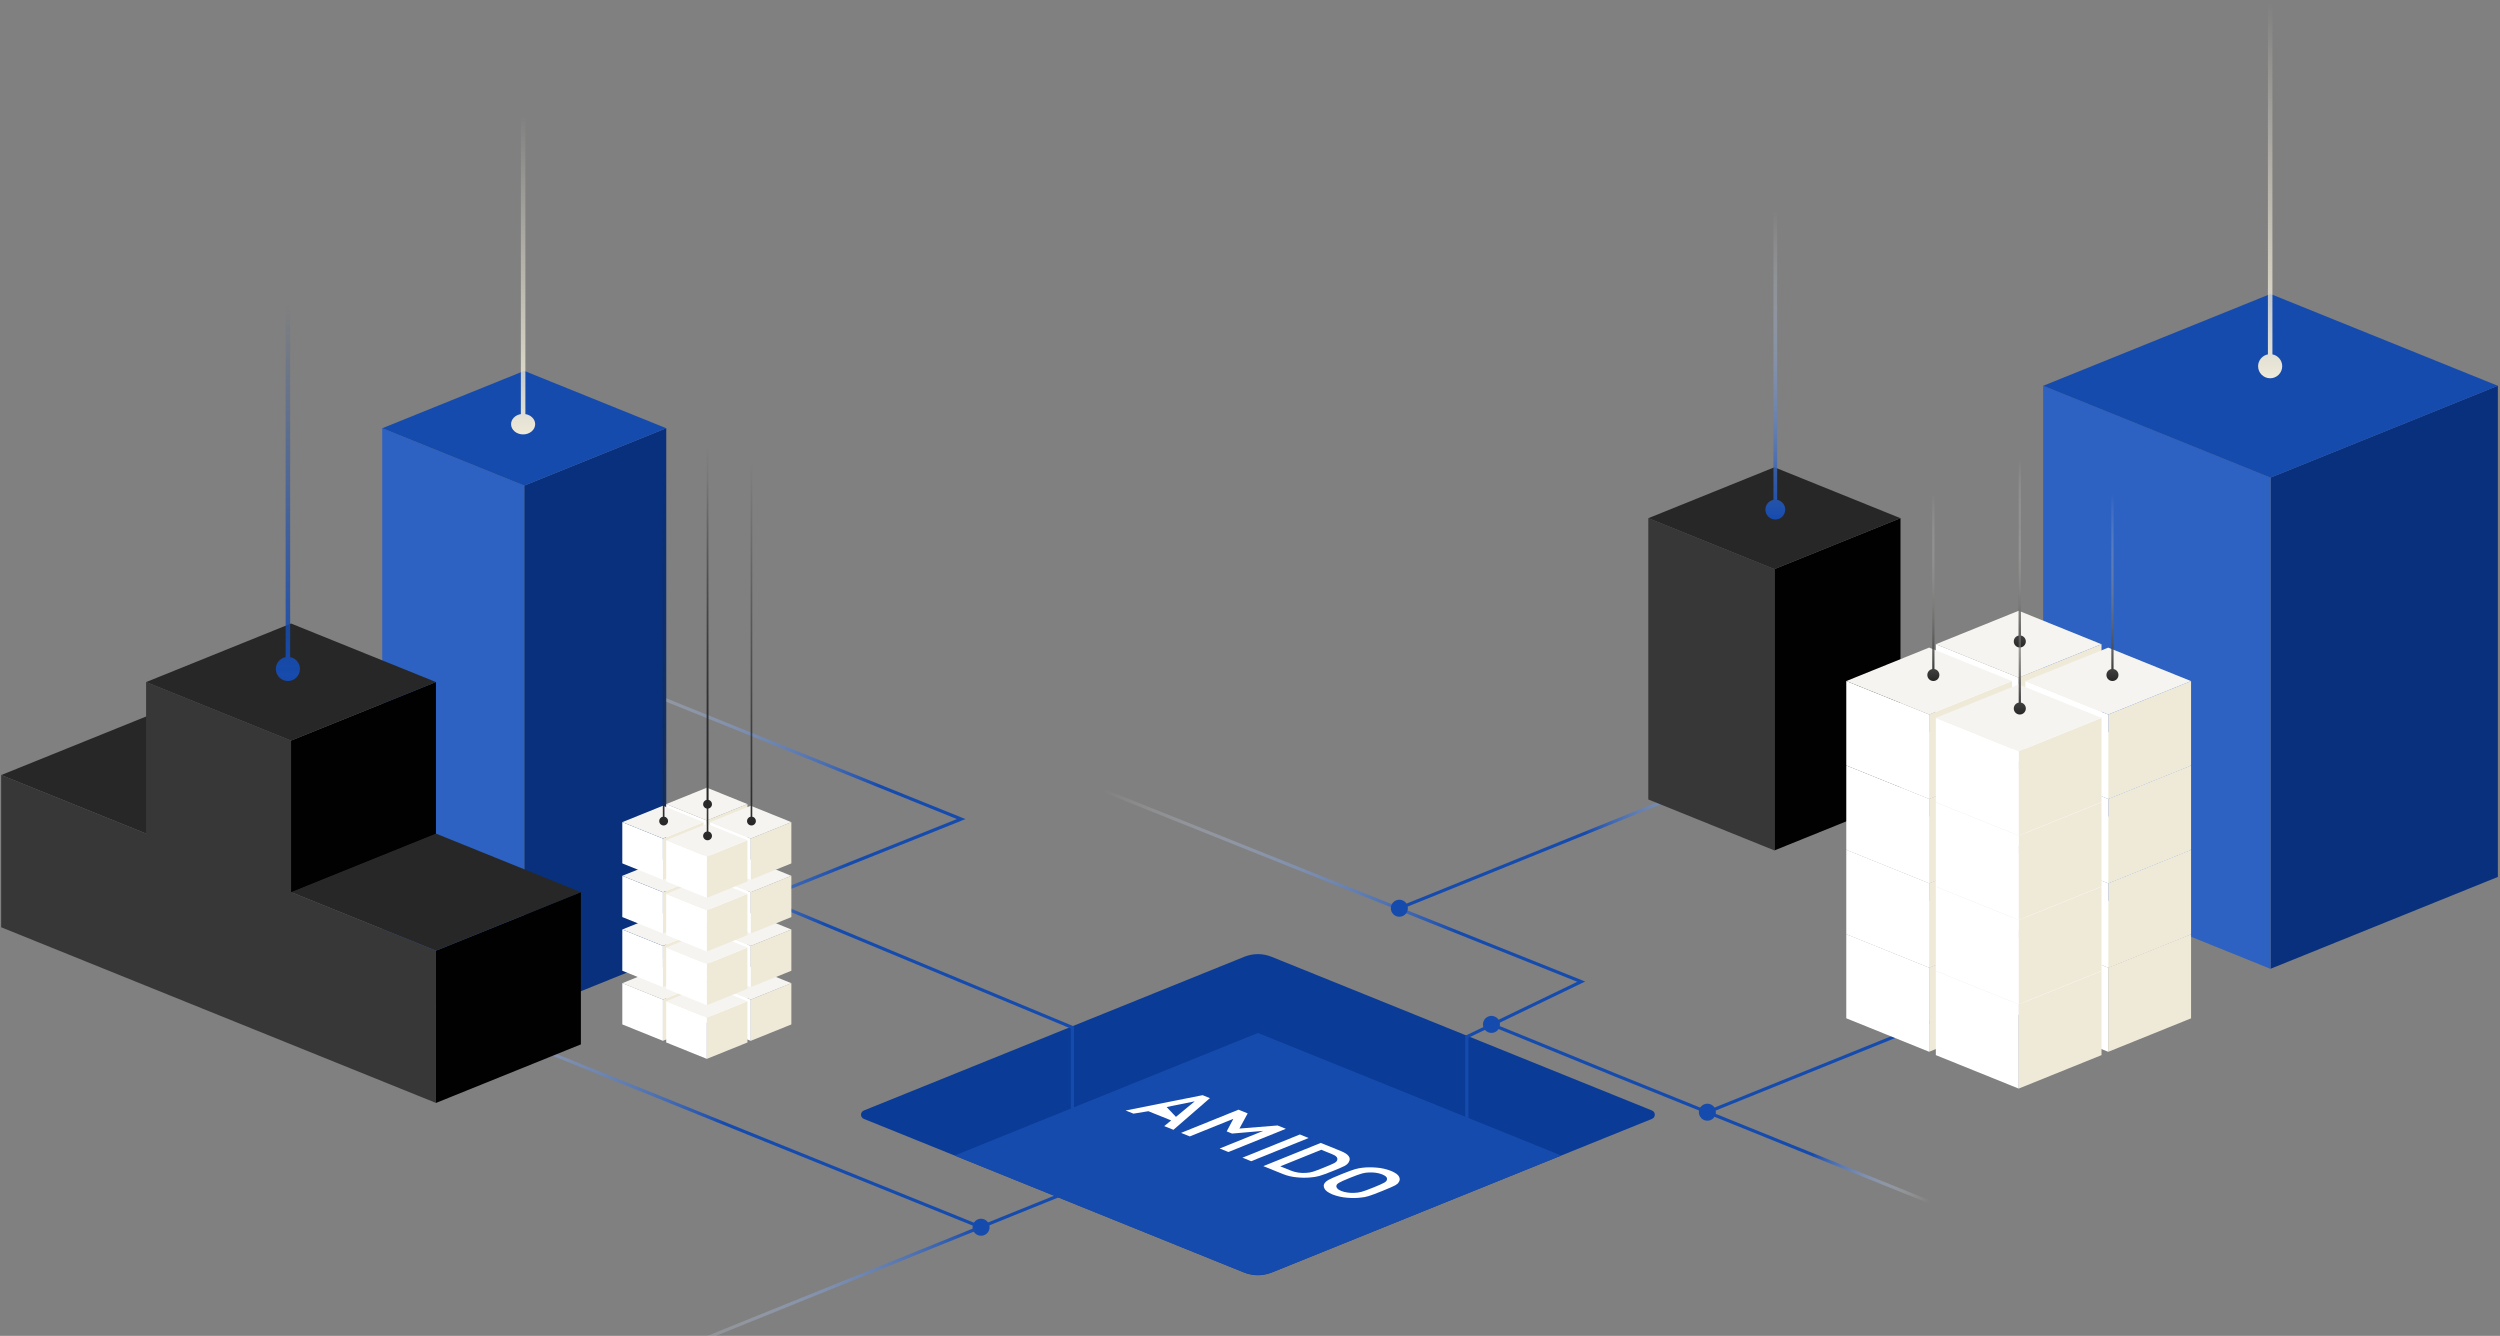 <svg width="1106" height="591" viewBox="0 0 1106 591" fill="none" xmlns="http://www.w3.org/2000/svg">
<rect x="0" y="0" width="1106" height="591" fill="#808080" stroke="none"/>
<path d="M1105.05 170.629L1004.47 211.269V428.594L1105.05 387.954L1105.05 170.629Z" fill="#08307D"/>
<path d="M903.883 170.629L1004.47 211.269V428.619L903.883 387.978V170.629Z" fill="#2D61C2"/>
<path d="M1004.47 130.042L1105.06 170.682L1004.47 211.322L903.883 170.682L1004.47 130.042Z" fill="#164BAE"/>
<path d="M550.506 423.267C554.351 421.713 558.649 421.713 562.494 423.267L730.838 491.282C732.505 491.956 732.505 494.317 730.838 494.991L562.494 563.006C558.649 564.56 554.351 564.56 550.506 563.006L382.162 494.991C380.494 494.317 380.494 491.956 382.162 491.282L550.506 423.267Z" fill="#0A3B97"/>
<path fill-rule="evenodd" clip-rule="evenodd" d="M690.695 511.209L563.243 562.703C558.918 564.451 554.083 564.451 549.757 562.703L422.305 511.209L556.5 456.991L690.695 511.209Z" fill="#164BAE"/>
<path d="M593.299 519.527C596.251 518.334 598.314 517.571 599.489 517.238C600.675 516.91 601.768 516.699 602.769 516.605C604.561 516.381 606.599 516.359 608.882 516.539C611.153 516.706 613.304 517.19 615.333 517.991C617.34 518.82 618.555 519.696 618.978 520.619C619.401 521.532 619.324 522.345 618.745 523.06C618.561 523.483 618.05 523.93 617.214 524.399C616.366 524.865 614.466 525.693 611.515 526.886C608.609 528.06 606.569 528.823 605.395 529.175C604.209 529.522 603.092 529.733 602.044 529.807C600.276 530.041 598.273 530.068 596.037 529.887C593.754 529.716 591.574 529.23 589.498 528.429C587.538 527.599 586.352 526.726 585.941 525.808C585.471 524.895 585.513 524.077 586.069 523.353C586.266 523.122 586.463 522.906 586.66 522.704C586.88 522.502 587.217 522.272 587.67 522.013C588.517 521.529 590.394 520.7 593.299 519.527ZM597.184 521.096C594.685 522.106 593.088 522.826 592.391 523.259C591.671 523.682 591.289 524.105 591.244 524.528C591.129 524.904 591.242 525.292 591.581 525.693C591.851 526.111 592.441 526.505 593.351 526.872C594.272 527.245 595.263 527.49 596.323 527.608C597.29 527.736 598.228 527.772 599.136 527.716C600.183 527.698 601.242 527.549 602.312 527.267C603.37 526.981 605.149 526.333 607.648 525.324C610.146 524.314 611.761 523.591 612.493 523.154C613.166 522.731 613.525 522.308 613.57 521.885C613.708 521.518 613.63 521.134 613.337 520.734C612.998 520.325 612.379 519.929 611.481 519.547C610.547 519.189 609.586 518.946 608.595 518.818C607.582 518.691 606.609 518.65 605.678 518.696C604.63 518.714 603.595 518.864 602.572 519.146C601.478 519.436 599.682 520.087 597.184 521.096Z" fill="white"/>
<path d="M558.894 515.895L584.311 505.626L593.234 509.231C596.664 510.636 597.824 512.26 596.715 514.103C596.38 514.738 595.772 515.3 594.889 515.788C593.971 516.263 592.228 517.019 589.66 518.056C586.929 519.16 584.924 519.89 583.645 520.246C583.005 520.429 582.377 520.57 581.76 520.668C581.144 520.757 580.469 520.837 579.736 520.907C577.792 521.089 575.766 521.068 573.657 520.846C571.502 520.651 569.468 520.167 567.555 519.394L558.894 515.895ZM584.534 508.66L566.404 515.985L571.024 517.852C573.194 518.728 575.506 519.066 577.962 518.866C578.94 518.82 579.906 518.651 580.859 518.36C581.789 518.069 583.387 517.466 585.654 516.55C587.862 515.658 589.39 514.998 590.238 514.571C591.051 514.129 591.491 513.683 591.559 513.231C591.962 512.201 591.16 511.3 589.154 510.527L584.534 508.66Z" fill="white"/>
<path d="M549.654 512.162L575.07 501.893L578.937 503.455L553.521 513.724L549.654 512.162Z" fill="white"/>
<path d="M522.497 501.19L547.914 490.921L551.971 492.56L548.33 499.268L565.208 497.908L568.865 499.386L543.448 509.655L539.581 508.093L558.751 500.347L558.664 500.312L545.071 501.491L542.685 500.528L545.604 495.036L545.534 495.008L526.364 502.753L522.497 501.19Z" fill="white"/>
<path d="M516.11 489.745L520.24 494.1L528.481 487.281L528.411 487.253L516.11 489.745ZM515.048 498.18L518.133 495.674L508.039 491.596L501.435 492.68L497.966 491.279L532.031 484.504L535.268 485.812L519.125 499.828L515.048 498.18Z" fill="white"/>
<path d="M434.025 328.08L699.537 434.281L648.932 458.667L648.932 478.76L648.932 495.252" stroke="url(#paint0_linear_4708_33804)" stroke-width="1.413"/>
<path d="M250.941 292.019L425.232 362.358L337.343 397.512L474.431 454.57L474.431 493.224" stroke="url(#paint1_linear_4708_33804)" stroke-width="1.413"/>
<path d="M714.368 475.483L714.103 476.138L714.1 476.137L714.368 475.483ZM663.313 454.603C662.534 456.532 660.338 457.464 658.409 456.684C656.48 455.905 655.548 453.709 656.327 451.78C657.107 449.851 659.302 448.919 661.231 449.698C663.16 450.478 664.092 452.673 663.313 454.603ZM853.45 532.438L714.103 476.138L714.632 474.828L853.98 531.128L853.45 532.438ZM714.1 476.137L659.553 453.845L660.087 452.537L714.635 474.829L714.1 476.137Z" fill="url(#paint2_linear_4708_33804)"/>
<path d="M622.563 400.389C621.783 398.46 619.588 397.528 617.659 398.307C615.729 399.087 614.797 401.282 615.577 403.211C616.356 405.14 618.552 406.072 620.481 405.293C622.41 404.514 623.342 402.318 622.563 400.389ZM815.56 321.651L676.212 377.951L676.742 379.261L816.089 322.961L815.56 321.651ZM676.212 377.951L618.805 401.145L619.334 402.455L676.742 379.261L676.212 377.951Z" fill="url(#paint3_linear_4708_33804)"/>
<path d="M430.532 541.524C431.311 539.594 433.507 538.662 435.436 539.442C437.365 540.221 438.297 542.417 437.518 544.346C436.738 546.275 434.542 547.207 432.613 546.428C430.684 545.648 429.752 543.453 430.532 541.524ZM173.772 437.024L358.278 511.569L357.749 512.879L173.243 438.334L173.772 437.024ZM358.278 511.569L434.289 542.28L433.76 543.59L357.749 512.879L358.278 511.569Z" fill="url(#paint4_linear_4708_33804)"/>
<path d="M504.809 514.211C504.03 512.282 504.962 510.087 506.891 509.307C508.82 508.528 511.015 509.46 511.795 511.389C512.574 513.318 511.642 515.514 509.713 516.293C507.784 517.072 505.588 516.14 504.809 514.211ZM247.521 617.401L432.026 542.856L432.555 544.165L248.05 618.711L247.521 617.401ZM432.026 542.856L508.037 512.145L508.567 513.455L432.555 544.165L432.026 542.856Z" fill="url(#paint5_linear_4708_33804)"/>
<path d="M758.832 490.623C758.053 488.694 755.857 487.762 753.928 488.542C751.999 489.321 751.067 491.517 751.846 493.446C752.626 495.375 754.821 496.307 756.751 495.527C758.68 494.748 759.612 492.552 758.832 490.623ZM951.829 411.886L812.482 468.186L813.011 469.495L952.358 413.195L951.829 411.886ZM812.482 468.186L755.075 491.38L755.604 492.689L813.011 469.495L812.482 468.186Z" fill="url(#paint6_linear_4708_33804)"/>
<path d="M294.754 189.42L231.928 214.804V448.64L294.754 423.256V189.42Z" fill="#08307D"/>
<path d="M169.102 189.42L231.928 214.804V458.64L169.102 433.256V189.42Z" fill="#2D61C2"/>
<path d="M231.928 164.07L294.755 189.453L231.928 214.837L169.102 189.453L231.928 164.07Z" fill="#164BAE"/>
<path d="M192.869 301.715L128.749 327.621V394.986L192.869 369.08V301.715Z" fill="#010101"/>
<path d="M64.63 316.983L128.75 342.89L64.63 368.796L0.51 342.89L64.63 316.983Z" fill="#272727"/>
<path d="M256.988 394.666L192.869 420.572V487.938L256.988 462.031V394.666Z" fill="#010101"/>
<path d="M192.87 368.794L256.99 394.7L192.87 420.606L128.75 394.7L192.87 368.794Z" fill="#272727"/>
<path fill-rule="evenodd" clip-rule="evenodd" d="M128.751 327.621L64.631 301.715V368.76V369.08V436.125L128.75 462.031L128.751 462.031L192.87 487.938V420.572L128.751 394.666V327.621ZM64.629 368.762L0.51 342.855V410.221L64.629 436.127V368.762Z" fill="#373737"/>
<path d="M128.751 275.843L192.871 301.749L128.751 327.655L64.631 301.749L128.751 275.843Z" fill="#272727"/>
<path d="M330.67 426.953L312.7 434.214V452.472L330.67 445.212V426.953Z" fill="#EFEAD8"/>
<path d="M294.73 426.953L312.7 434.214V452.472L294.73 445.212V426.953Z" fill="white"/>
<path d="M312.7 419.702L330.67 426.962L312.7 434.223L294.73 426.962L312.7 419.702Z" fill="#F5F4F0"/>
<path d="M311.246 434.941L293.276 442.201V460.46L311.246 453.2V434.941Z" fill="#EFEAD8"/>
<path d="M275.307 434.941L293.277 442.201V460.46L275.307 453.2V434.941Z" fill="white"/>
<path d="M293.277 427.69L311.247 434.95L293.277 442.211L275.307 434.95L293.277 427.69Z" fill="#F5F4F0"/>
<path d="M350.094 434.95L332.124 442.211V460.469L350.094 453.209V434.95Z" fill="#EFEAD8"/>
<path d="M314.154 434.95L332.124 442.211V460.469L314.154 453.209V434.95Z" fill="white"/>
<path d="M332.124 427.699L350.094 434.96L332.124 442.22L314.154 434.96L332.124 427.699Z" fill="#F5F4F0"/>
<path d="M330.67 442.928L312.7 450.188V468.447L330.67 461.186V442.928Z" fill="#EFEAD8"/>
<path d="M294.73 442.928L312.7 450.188V468.447L294.73 461.186V442.928Z" fill="white"/>
<path d="M312.7 435.677L330.67 442.937L312.7 450.197L294.73 442.937L312.7 435.677Z" fill="#F5F4F0"/>
<path d="M330.67 403.208L312.7 410.468V428.727L330.67 421.467V403.208Z" fill="#EFEAD8"/>
<path d="M294.73 403.208L312.7 410.468V428.727L294.73 421.467V403.208Z" fill="white"/>
<path d="M312.7 395.957L330.67 403.217L312.7 410.478L294.73 403.217L312.7 395.957Z" fill="#F5F4F0"/>
<path d="M311.246 411.196L293.276 418.456V436.715L311.246 429.454V411.196Z" fill="#EFEAD8"/>
<path d="M275.307 411.196L293.277 418.456V436.715L275.307 429.454V411.196Z" fill="white"/>
<path d="M293.277 403.945L311.247 411.205L293.277 418.466L275.307 411.205L293.277 403.945Z" fill="#F5F4F0"/>
<path d="M350.094 411.205L332.124 418.465V436.724L350.094 429.464V411.205Z" fill="#EFEAD8"/>
<path d="M314.154 411.205L332.124 418.465V436.724L314.154 429.464V411.205Z" fill="white"/>
<path d="M332.124 403.954L350.094 411.214L332.124 418.475L314.154 411.214L332.124 403.954Z" fill="#F5F4F0"/>
<path d="M330.67 419.184L312.7 426.444V444.703L330.67 437.442V419.184Z" fill="#EFEAD8"/>
<path d="M294.73 419.184L312.7 426.444V444.703L294.73 437.442V419.184Z" fill="white"/>
<path d="M312.7 411.933L330.67 419.193L312.7 426.453L294.73 419.193L312.7 411.933Z" fill="#F5F4F0"/>
<path d="M330.67 379.463L312.7 386.723V404.982L330.67 397.721V379.463Z" fill="#EFEAD8"/>
<path d="M294.73 379.463L312.7 386.723V404.982L294.73 397.721V379.463Z" fill="white"/>
<path d="M312.7 372.212L330.67 379.472L312.7 386.733L294.73 379.472L312.7 372.212Z" fill="#F5F4F0"/>
<path d="M311.246 387.451L293.276 394.711V412.97L311.246 405.709V387.451Z" fill="#EFEAD8"/>
<path d="M275.307 387.451L293.277 394.711V412.97L275.307 405.709V387.451Z" fill="white"/>
<path d="M293.277 380.2L311.247 387.46L293.277 394.72L275.307 387.46L293.277 380.2Z" fill="#F5F4F0"/>
<path d="M350.094 387.46L332.124 394.72V412.979L350.094 405.719V387.46Z" fill="#EFEAD8"/>
<path d="M314.154 387.46L332.124 394.72V412.979L314.154 405.719V387.46Z" fill="white"/>
<path d="M332.124 380.209L350.094 387.469L332.124 394.73L314.154 387.469L332.124 380.209Z" fill="#F5F4F0"/>
<path d="M330.67 395.438L312.7 402.698V420.956L330.67 413.696V395.438Z" fill="#EFEAD8"/>
<path d="M294.73 395.438L312.7 402.698V420.956L294.73 413.696V395.438Z" fill="white"/>
<path d="M312.7 388.187L330.67 395.447L312.7 402.707L294.73 395.447L312.7 388.187Z" fill="#F5F4F0"/>
<path d="M330.67 355.718L312.7 362.978V381.237L330.67 373.976V355.718Z" fill="#EFEAD8"/>
<path d="M294.73 355.718L312.7 362.978V381.237L294.73 373.976V355.718Z" fill="white"/>
<path d="M312.7 348.467L330.67 355.727L312.7 362.987L294.73 355.727L312.7 348.467Z" fill="#F5F4F0"/>
<path d="M311.246 363.706L293.276 370.966V389.225L311.246 381.964V363.706Z" fill="#EFEAD8"/>
<path d="M275.307 363.706L293.277 370.966V389.225L275.307 381.964V363.706Z" fill="white"/>
<path d="M293.277 356.455L311.247 363.715L293.277 370.975L275.307 363.715L293.277 356.455Z" fill="#F5F4F0"/>
<path d="M350.094 363.715L332.124 370.975V389.234L350.094 381.973V363.715Z" fill="#EFEAD8"/>
<path d="M314.154 363.715L332.124 370.975V389.234L314.154 381.973V363.715Z" fill="white"/>
<path d="M332.124 356.464L350.094 363.724L332.124 370.985L314.154 363.724L332.124 356.464Z" fill="#F5F4F0"/>
<path d="M330.67 371.693L312.7 378.954V397.212L330.67 389.952V371.693Z" fill="#EFEAD8"/>
<path d="M294.73 371.693L312.7 378.954V397.212L294.73 389.952V371.693Z" fill="white"/>
<path d="M312.7 364.442L330.67 371.703L312.7 378.963L294.73 371.703L312.7 364.442Z" fill="#F5F4F0"/>
<path d="M840.773 229.223L784.99 251.761V376.226L840.773 353.687V229.223Z" fill="#010101"/>
<path d="M729.207 229.223L784.99 251.761V376.226L729.207 353.687V229.223Z" fill="#373737"/>
<path d="M784.991 206.714L840.774 229.252L784.991 251.79L729.207 229.252L784.991 206.714Z" fill="#272727"/>
<path d="M929.711 396.964L893.061 411.772V449.011L929.711 434.203V396.964Z" fill="#EFEAD8"/>
<path d="M856.41 396.964L893.06 411.772V449.011L856.41 434.203V396.964Z" fill="white"/>
<path d="M893.061 382.175L929.711 396.983L893.061 411.791L856.41 396.983L893.061 382.175Z" fill="#F5F4F0"/>
<path d="M890.094 413.255L853.444 428.063V465.302L890.094 450.494V413.255Z" fill="#EFEAD8"/>
<path d="M816.793 413.255L853.443 428.063V465.302L816.793 450.494V413.255Z" fill="white"/>
<path d="M853.443 398.467L890.094 413.275L853.443 428.082L816.793 413.275L853.443 398.467Z" fill="#F5F4F0"/>
<path d="M969.326 413.274L932.676 428.082V465.321L969.326 450.513V413.274Z" fill="#EFEAD8"/>
<path d="M896.025 413.274L932.676 428.082V465.321L896.025 450.513V413.274Z" fill="white"/>
<path d="M932.676 398.485L969.326 413.293L932.676 428.101L896.025 413.293L932.676 398.485Z" fill="#F5F4F0"/>
<path d="M929.711 429.544L893.061 444.352V481.591L929.711 466.784V429.544Z" fill="#EFEAD8"/>
<path d="M856.41 429.544L893.06 444.352V481.591L856.41 466.784V429.544Z" fill="white"/>
<path d="M893.061 414.756L929.711 429.564L893.061 444.371L856.41 429.564L893.061 414.756Z" fill="#F5F4F0"/>
<path d="M929.711 359.638L893.061 374.446V411.685L929.711 396.877V359.638Z" fill="#EFEAD8"/>
<path d="M856.41 359.638L893.06 374.446V411.685L856.41 396.877V359.638Z" fill="white"/>
<path d="M893.061 344.849L929.711 359.657L893.061 374.465L856.41 359.657L893.061 344.849Z" fill="#F5F4F0"/>
<path d="M890.094 375.929L853.444 390.737V427.976L890.094 413.168V375.929Z" fill="#EFEAD8"/>
<path d="M816.793 375.929L853.443 390.737V427.976L816.793 413.168V375.929Z" fill="white"/>
<path d="M853.443 361.141L890.094 375.948L853.443 390.756L816.793 375.948L853.443 361.141Z" fill="#F5F4F0"/>
<path d="M969.326 375.948L932.676 390.756V427.995L969.326 413.187V375.948Z" fill="#EFEAD8"/>
<path d="M896.025 375.948L932.676 390.756V427.995L896.025 413.187V375.948Z" fill="white"/>
<path d="M932.676 361.159L969.326 375.967L932.676 390.775L896.025 375.967L932.676 361.159Z" fill="#F5F4F0"/>
<path d="M929.711 392.22L893.061 407.028V444.267L929.711 429.459V392.22Z" fill="#EFEAD8"/>
<path d="M856.41 392.22L893.06 407.028V444.267L856.41 429.459V392.22Z" fill="white"/>
<path d="M893.061 377.432L929.711 392.239L893.061 407.047L856.41 392.239L893.061 377.432Z" fill="#F5F4F0"/>
<path d="M929.711 322.313L893.061 337.121V374.36L929.711 359.552V322.313Z" fill="#EFEAD8"/>
<path d="M856.41 322.313L893.06 337.121V374.36L856.41 359.553V322.313Z" fill="white"/>
<path d="M893.061 307.524L929.711 322.332L893.061 337.14L856.41 322.332L893.061 307.524Z" fill="#F5F4F0"/>
<path d="M890.094 338.605L853.444 353.413V390.652L890.094 375.844V338.605Z" fill="#EFEAD8"/>
<path d="M816.793 338.605L853.443 353.413V390.652L816.793 375.844V338.605Z" fill="white"/>
<path d="M853.443 323.816L890.094 338.624L853.443 353.432L816.793 338.624L853.443 323.816Z" fill="#F5F4F0"/>
<path d="M969.326 338.624L932.676 353.432V390.671L969.326 375.863V338.624Z" fill="#EFEAD8"/>
<path d="M896.025 338.624L932.676 353.432V390.671L896.025 375.863V338.624Z" fill="white"/>
<path d="M932.676 323.835L969.326 338.643L932.676 353.45L896.025 338.643L932.676 323.835Z" fill="#F5F4F0"/>
<path d="M929.711 354.894L893.061 369.702V406.941L929.711 392.133V354.894Z" fill="#EFEAD8"/>
<path d="M856.41 354.894L893.06 369.702V406.941L856.41 392.133V354.894Z" fill="white"/>
<path d="M893.061 340.105L929.711 354.913L893.061 369.721L856.41 354.913L893.061 340.105Z" fill="#F5F4F0"/>
<path d="M929.711 284.987L893.061 299.795V337.034L929.711 322.226V284.987Z" fill="#EFEAD8"/>
<path d="M856.41 284.987L893.06 299.795V337.034L856.41 322.226V284.987Z" fill="white"/>
<path d="M893.061 270.198L929.711 285.006L893.061 299.814L856.41 285.006L893.061 270.198Z" fill="#F5F4F0"/>
<path d="M890.094 301.278L853.444 316.086V353.325L890.094 338.517V301.278Z" fill="#EFEAD8"/>
<path d="M816.793 301.278L853.443 316.086V353.325L816.793 338.517V301.278Z" fill="white"/>
<path d="M853.443 286.49L890.094 301.297L853.443 316.105L816.793 301.297L853.443 286.49Z" fill="#F5F4F0"/>
<path d="M969.326 301.297L932.676 316.105V353.344L969.326 338.536V301.297Z" fill="#EFEAD8"/>
<path d="M896.025 301.297L932.676 316.105V353.344L896.025 338.536V301.297Z" fill="white"/>
<path d="M932.676 286.509L969.326 301.317L932.676 316.124L896.025 301.317L932.676 286.509Z" fill="#F5F4F0"/>
<path d="M929.711 317.57L893.061 332.378V369.617L929.711 354.809V317.57Z" fill="#EFEAD8"/>
<path d="M856.41 317.569L893.06 332.377V369.616L856.41 354.808V317.569Z" fill="white"/>
<path d="M893.061 302.781L929.711 317.588L893.061 332.396L856.41 317.588L893.061 302.781Z" fill="#F5F4F0"/>
<path fill-rule="evenodd" clip-rule="evenodd" d="M230.427 183.195C227.96 183.593 226.094 185.436 226.094 187.65C226.094 190.154 228.482 192.184 231.427 192.184C234.373 192.184 236.76 190.154 236.76 187.65C236.76 185.436 234.895 183.593 232.427 183.195L232.427 50.639L230.427 50.639L230.427 183.195Z" fill="url(#paint7_linear_4708_33804)"/>
<path fill-rule="evenodd" clip-rule="evenodd" d="M313.388 367.846C314.296 368.018 314.982 368.816 314.982 369.774C314.982 370.857 314.104 371.736 313.02 371.736C311.936 371.736 311.058 370.857 311.058 369.774C311.058 368.816 311.744 368.018 312.652 367.846L312.652 190.479L313.388 190.479L313.388 367.846Z" fill="url(#paint8_linear_4708_33804)"/>
<path fill-rule="evenodd" clip-rule="evenodd" d="M313.388 353.846C314.296 354.018 314.982 354.816 314.982 355.774C314.982 356.857 314.104 357.736 313.02 357.736C311.936 357.736 311.058 356.857 311.058 355.774C311.058 354.816 311.744 354.018 312.652 353.846L312.652 176.479L313.388 176.479L313.388 353.846Z" fill="url(#paint9_linear_4708_33804)"/>
<path fill-rule="evenodd" clip-rule="evenodd" d="M332.812 361.299C333.72 361.471 334.406 362.269 334.406 363.227C334.406 364.31 333.528 365.189 332.444 365.189C331.36 365.189 330.482 364.31 330.482 363.227C330.482 362.269 331.168 361.471 332.076 361.299L332.076 183.932L332.812 183.932L332.812 361.299Z" fill="url(#paint10_linear_4708_33804)"/>
<path fill-rule="evenodd" clip-rule="evenodd" d="M293.962 361.299C294.87 361.471 295.557 362.269 295.557 363.227C295.557 364.31 294.678 365.189 293.594 365.189C292.511 365.189 291.632 364.31 291.632 363.227C291.632 362.269 292.319 361.471 293.226 361.299L293.226 183.932L293.962 183.932L293.962 361.299Z" fill="url(#paint11_linear_4708_33804)"/>
<path fill-rule="evenodd" clip-rule="evenodd" d="M784.575 221.135C782.544 221.52 781.008 223.305 781.008 225.449C781.008 227.873 782.974 229.839 785.398 229.839C787.823 229.839 789.789 227.873 789.789 225.449C789.789 223.305 788.253 221.52 786.222 221.135L786.222 92.776L784.575 92.776L784.575 221.135Z" fill="url(#paint12_linear_4708_33804)"/>
<path fill-rule="evenodd" clip-rule="evenodd" d="M126.365 290.704C123.897 291.172 122.031 293.34 122.031 295.944C122.031 298.889 124.419 301.277 127.365 301.277C130.31 301.277 132.698 298.889 132.698 295.944C132.698 293.34 130.832 291.172 128.365 290.704L128.365 134.782L126.365 134.782L126.365 290.704Z" fill="url(#paint13_linear_4708_33804)"/>
<path fill-rule="evenodd" clip-rule="evenodd" d="M893.061 281.161C891.827 281.395 890.895 282.479 890.895 283.781C890.895 285.254 892.088 286.447 893.561 286.447C895.034 286.447 896.228 285.254 896.228 283.781C896.228 282.479 895.295 281.395 894.061 281.161L894.061 203.2L893.061 203.2L893.061 281.161Z" fill="url(#paint14_linear_4708_33804)"/>
<path fill-rule="evenodd" clip-rule="evenodd" d="M893.061 310.82C891.827 311.054 890.895 312.138 890.895 313.44C890.895 314.913 892.088 316.107 893.561 316.107C895.034 316.107 896.228 314.913 896.228 313.44C896.228 312.138 895.295 311.054 894.061 310.82L894.061 232.859L893.061 232.859L893.061 310.82Z" fill="url(#paint15_linear_4708_33804)"/>
<path fill-rule="evenodd" clip-rule="evenodd" d="M1003.32 156.774C1000.85 157.242 998.982 159.41 998.982 162.014C998.982 164.96 1001.37 167.347 1004.32 167.347C1007.26 167.347 1009.65 164.96 1009.65 162.014C1009.65 159.41 1007.78 157.242 1005.32 156.774L1005.32 0.852L1003.32 0.852L1003.32 156.774Z" fill="url(#paint16_linear_4708_33804)"/>
<path fill-rule="evenodd" clip-rule="evenodd" d="M934.046 295.99C932.812 296.225 931.879 297.308 931.879 298.61C931.879 300.083 933.073 301.277 934.546 301.277C936.018 301.277 937.212 300.083 937.212 298.61C937.212 297.308 936.279 296.225 935.046 295.99L935.046 218.029L934.046 218.029L934.046 295.99Z" fill="url(#paint17_linear_4708_33804)"/>
<path fill-rule="evenodd" clip-rule="evenodd" d="M854.815 295.99C853.581 296.225 852.648 297.308 852.648 298.61C852.648 300.083 853.842 301.277 855.315 301.277C856.788 301.277 857.982 300.083 857.982 298.61C857.982 297.308 857.049 296.225 855.815 295.99L855.815 218.029L854.815 218.029L854.815 295.99Z" fill="url(#paint18_linear_4708_33804)"/>
<defs>
<linearGradient id="paint0_linear_4708_33804" x1="646.058" y1="406.04" x2="491.06" y2="340.948" gradientUnits="userSpaceOnUse">
<stop stop-color="#164BAE"/>
<stop offset="1" stop-color="white" stop-opacity="0"/>
</linearGradient>
<linearGradient id="paint1_linear_4708_33804" x1="390.717" y1="342.069" x2="250.242" y2="286.826" gradientUnits="userSpaceOnUse">
<stop stop-color="#164BAE"/>
<stop offset="1" stop-color="white" stop-opacity="0"/>
</linearGradient>
<linearGradient id="paint2_linear_4708_33804" x1="801.171" y1="512.768" x2="853.402" y2="532.607" gradientUnits="userSpaceOnUse">
<stop stop-color="#164BAE"/>
<stop offset="1" stop-color="white" stop-opacity="0"/>
</linearGradient>
<linearGradient id="paint3_linear_4708_33804" x1="704.066" y1="373.847" x2="786.515" y2="340.119" gradientUnits="userSpaceOnUse">
<stop stop-color="#164BAE"/>
<stop offset="1" stop-color="white" stop-opacity="0"/>
</linearGradient>
<linearGradient id="paint4_linear_4708_33804" x1="319.918" y1="497.523" x2="158.498" y2="430.928" gradientUnits="userSpaceOnUse">
<stop stop-color="#164BAE"/>
<stop offset="1" stop-color="white" stop-opacity="0"/>
</linearGradient>
<linearGradient id="paint5_linear_4708_33804" x1="433.345" y1="546.632" x2="285.274" y2="606.056" gradientUnits="userSpaceOnUse">
<stop stop-color="#164BAE"/>
<stop offset="1" stop-color="white" stop-opacity="0"/>
</linearGradient>
<linearGradient id="paint6_linear_4708_33804" x1="853.717" y1="452.288" x2="952.094" y2="412.541" gradientUnits="userSpaceOnUse">
<stop stop-color="#164BAE"/>
<stop offset="1" stop-color="white" stop-opacity="0"/>
</linearGradient>
<linearGradient id="paint7_linear_4708_33804" x1="231.427" y1="50.639" x2="231.427" y2="192.184" gradientUnits="userSpaceOnUse">
<stop stop-color="#EFEAD8" stop-opacity="0"/>
<stop offset="1" stop-color="#EFEAD8"/>
</linearGradient>
<linearGradient id="paint8_linear_4708_33804" x1="313.02" y1="211.492" x2="313.02" y2="371.736" gradientUnits="userSpaceOnUse">
<stop stop-color="#272727" stop-opacity="0"/>
<stop offset="1" stop-color="#272727"/>
</linearGradient>
<linearGradient id="paint9_linear_4708_33804" x1="313.02" y1="197.492" x2="313.02" y2="357.736" gradientUnits="userSpaceOnUse">
<stop stop-color="#272727" stop-opacity="0"/>
<stop offset="1" stop-color="#272727"/>
</linearGradient>
<linearGradient id="paint10_linear_4708_33804" x1="332.444" y1="204.945" x2="332.444" y2="365.189" gradientUnits="userSpaceOnUse">
<stop stop-color="#272727" stop-opacity="0"/>
<stop offset="1" stop-color="#272727"/>
</linearGradient>
<linearGradient id="paint11_linear_4708_33804" x1="293.594" y1="204.945" x2="293.594" y2="365.189" gradientUnits="userSpaceOnUse">
<stop stop-color="#272727" stop-opacity="0"/>
<stop offset="1" stop-color="#272727"/>
</linearGradient>
<linearGradient id="paint12_linear_4708_33804" x1="785.398" y1="92.776" x2="785.398" y2="229.839" gradientUnits="userSpaceOnUse">
<stop stop-color="#F5F4F0" stop-opacity="0"/>
<stop offset="1" stop-color="#164BAE"/>
</linearGradient>
<linearGradient id="paint13_linear_4708_33804" x1="127.365" y1="134.782" x2="127.365" y2="301.277" gradientUnits="userSpaceOnUse">
<stop stop-color="#164BAE" stop-opacity="0"/>
<stop offset="1" stop-color="#164BAE"/>
</linearGradient>
<linearGradient id="paint14_linear_4708_33804" x1="893.561" y1="203.2" x2="893.561" y2="286.447" gradientUnits="userSpaceOnUse">
<stop stop-color="#F5F4F0" stop-opacity="0"/>
<stop offset="1" stop-color="#272727"/>
</linearGradient>
<linearGradient id="paint15_linear_4708_33804" x1="893.561" y1="232.859" x2="893.561" y2="316.107" gradientUnits="userSpaceOnUse">
<stop stop-color="#F5F4F0" stop-opacity="0"/>
<stop offset="1" stop-color="#272727"/>
</linearGradient>
<linearGradient id="paint16_linear_4708_33804" x1="1004.32" y1="0.852" x2="1004.32" y2="167.347" gradientUnits="userSpaceOnUse">
<stop stop-color="#EFEAD8" stop-opacity="0"/>
<stop offset="1" stop-color="#EFEAD8"/>
</linearGradient>
<linearGradient id="paint17_linear_4708_33804" x1="934.546" y1="218.029" x2="934.546" y2="301.277" gradientUnits="userSpaceOnUse">
<stop stop-color="#F5F4F0" stop-opacity="0"/>
<stop offset="1" stop-color="#272727"/>
</linearGradient>
<linearGradient id="paint18_linear_4708_33804" x1="855.315" y1="218.029" x2="855.315" y2="301.277" gradientUnits="userSpaceOnUse">
<stop stop-color="#F5F4F0" stop-opacity="0"/>
<stop offset="1" stop-color="#272727"/>
</linearGradient>
</defs>
</svg>
